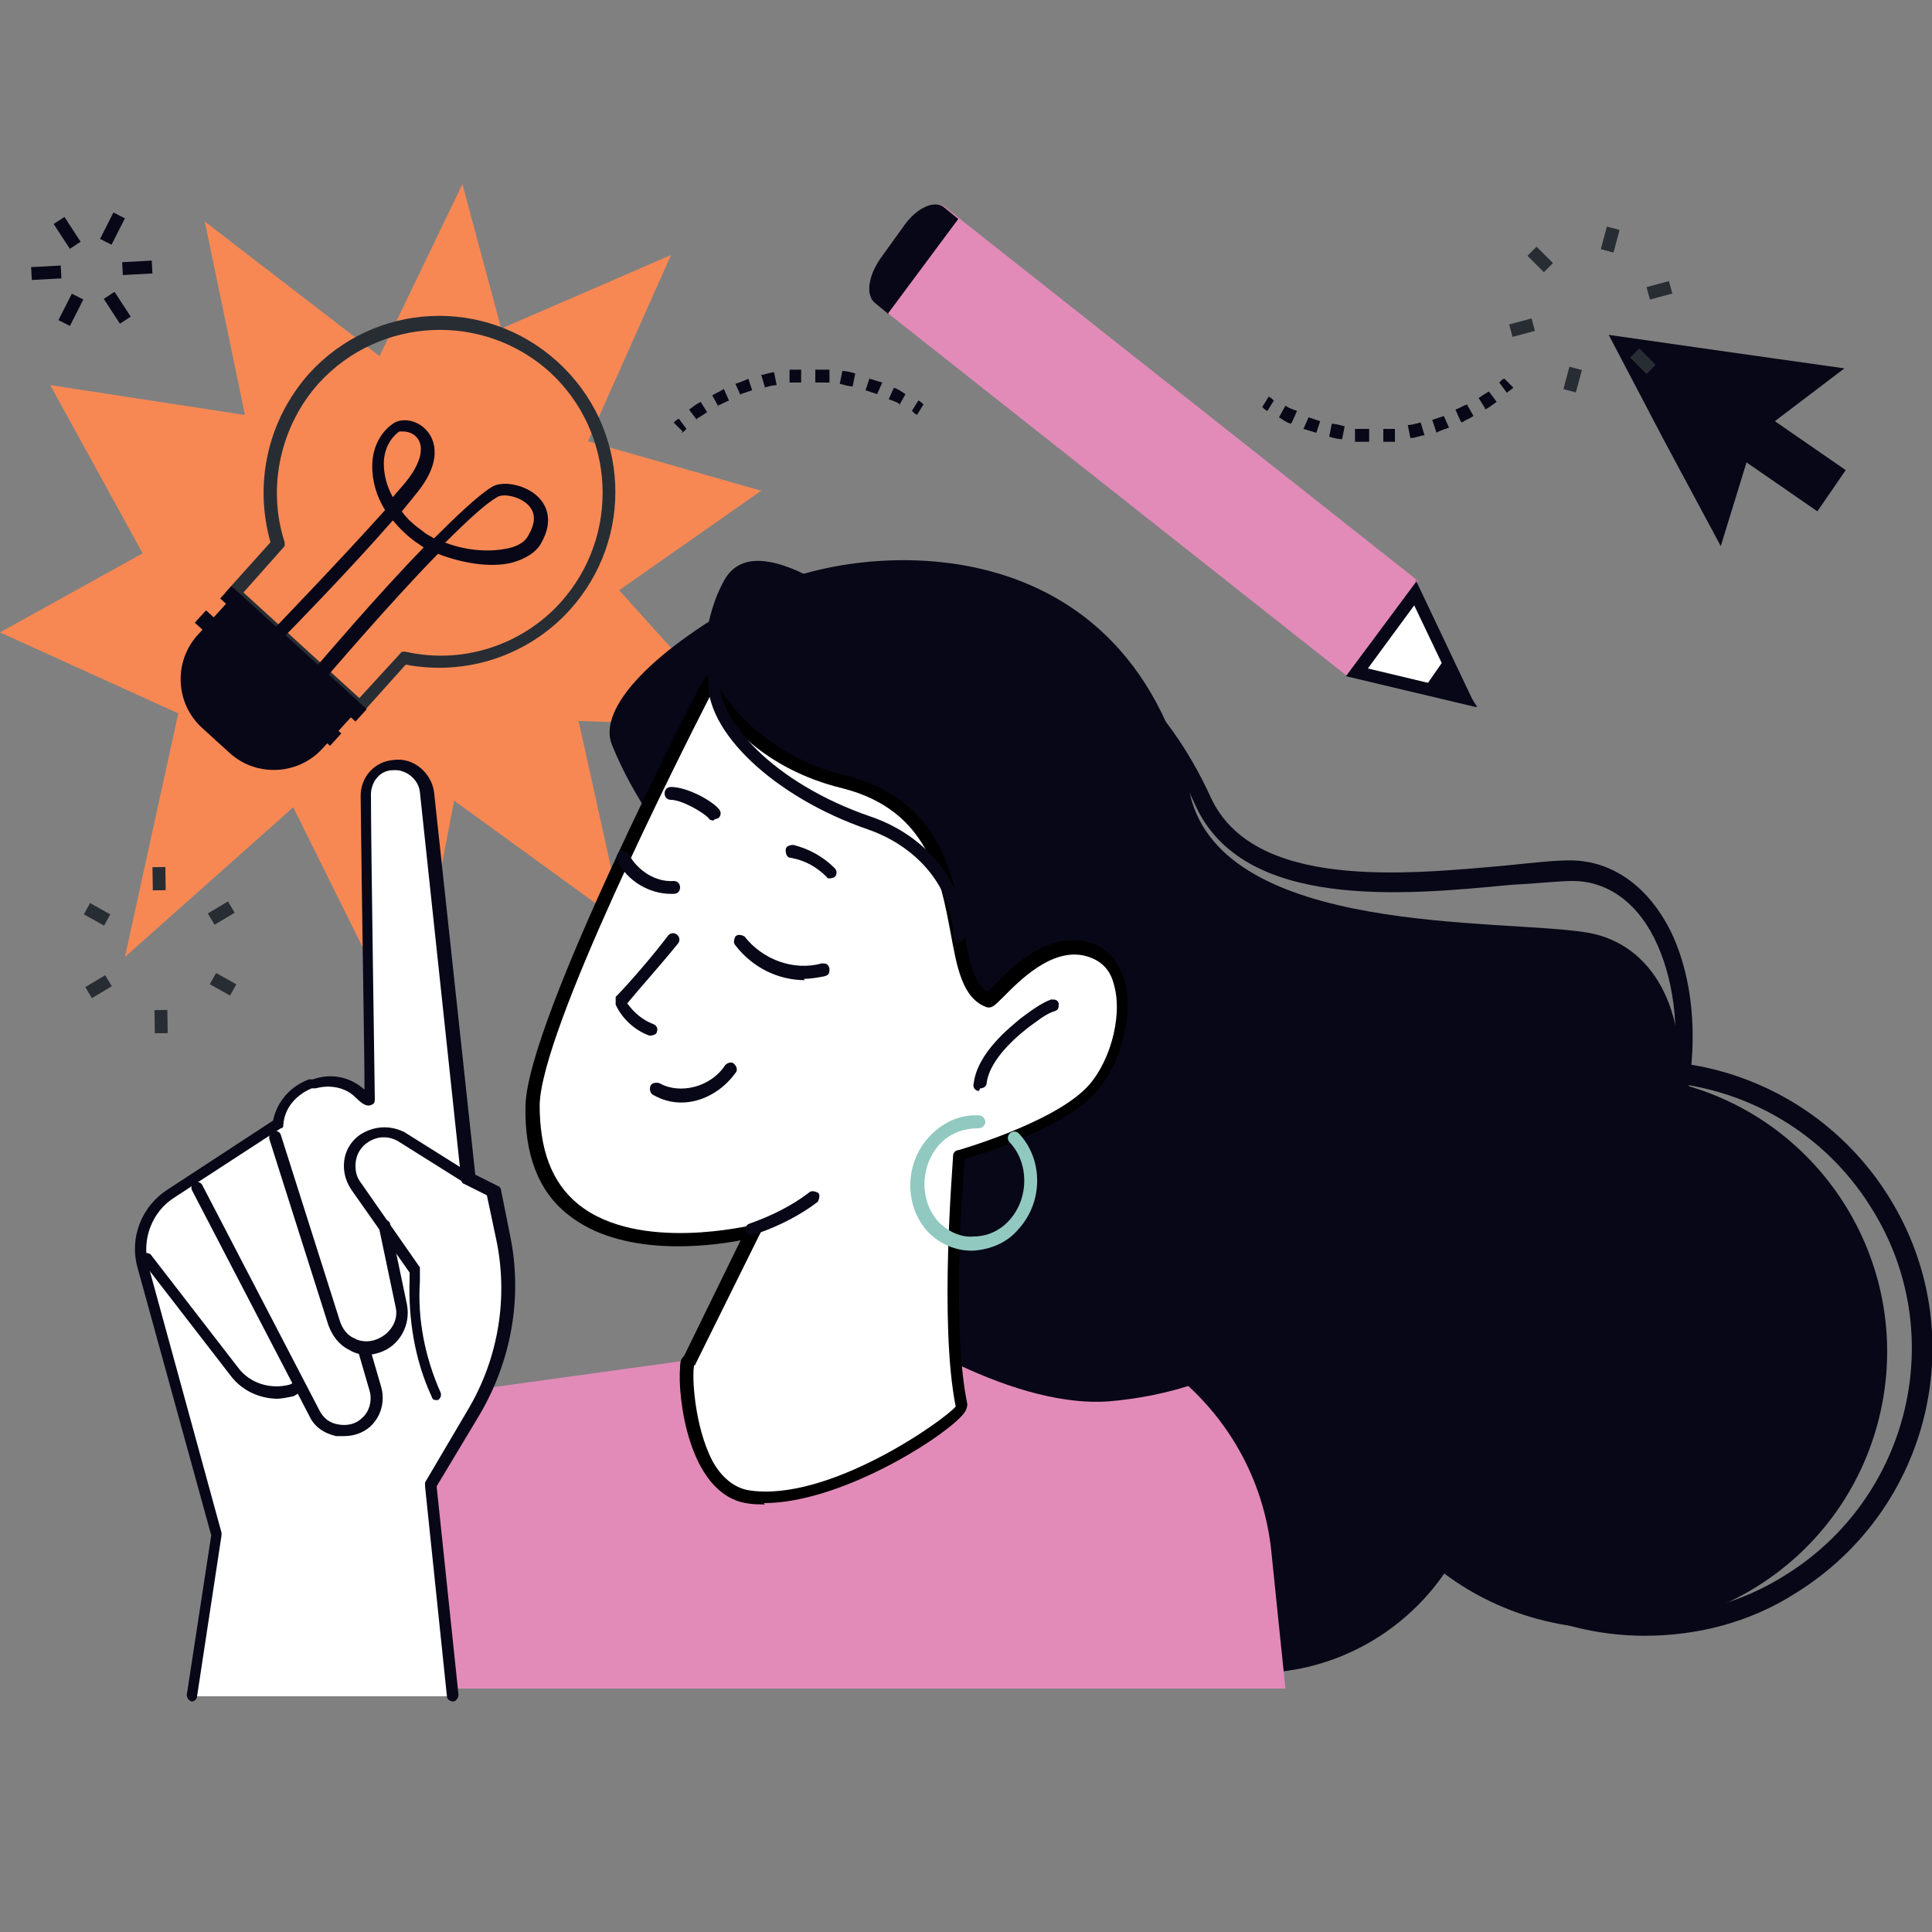 <?xml version="1.0" encoding="UTF-8"?>
<svg id="Capa_1" xmlns="http://www.w3.org/2000/svg" version="1.1" viewBox="0 0 150 150">
  <rect x="0" y="0" width="150" height="150" fill="#808080" stroke="none"/>
  <!-- Generator: Adobe Illustrator 29.8.1, SVG Export Plug-In . SVG Version: 2.1.1 Build 2)  -->
  <defs>
    <style>
      .st0 {
        fill: #080717;
      }

      .st1 {
        fill: #282d33;
      }

      .st2 {
        fill: #f78854;
      }

      .st3 {
        fill: #fff;
      }

      .st4 {
        fill: #91c9c0;
      }

      .st5 {
        fill: #e28bb8;
      }
    </style>
  </defs>
  <g>
    <polygon class="st2" points="52.1 19.8 43 40.2 57.6 56.4 36.5 55.7 31.7 80.7 20.7 58.5 0 49.1 20.2 37.9 15.9 17.2 31.1 28.9 52.1 19.8"/>
    <polygon class="st2" points="59.1 38.1 43.4 49.1 48.4 71.7 28.7 57.4 9.7 74.3 15 50.1 3.9 29.9 26.7 33.4 35.9 14.3 40.9 32.9 59.1 38.1"/>
  </g>
  <g>
    <path class="st1" d="M28,55.5l-10.5-9.5,3.5-3.9c-1.3-4.6-.2-9.5,3-13.1h0c5.1-5.6,13.7-6,19.3-.9,5.6,5.1,6,13.7.9,19.3-3.2,3.5-8,5.1-12.7,4.2l-3.5,3.9ZM18.9,46l9,8.2,3.3-3.6h.3c4.4,1,9-.5,12-3.8,4.7-5.2,4.3-13.2-.8-17.9-5.2-4.7-13.2-4.3-17.9.8h0c-3,3.3-4.1,8.1-2.7,12.4v.3c0,0-3.2,3.6-3.2,3.6Z"/>
    <path class="st0" d="M24.9,52.5c-.1,0-.2,0-.3-.1-.2-.2-.2-.5,0-.7.3-.3,4.5-5.3,8.3-9.2-.2-.1-.4-.3-.6-.4-.7-.5-1.3-1.1-1.8-1.7-3.3,3.8-8.3,8.9-8.6,9.2-.2.2-.5.2-.7,0-.2-.2-.2-.5,0-.7,0,0,5.3-5.5,8.7-9.3-.7-1.1-1-2.3-1-3.4,0-1.4.6-2.6,1.6-3.3.7-.5,1.9-.3,2.6.5.4.4,1.5,2-.6,4.7-.4.5-.8,1-1.3,1.6.4.6,1,1.1,1.7,1.6.2.2.5.3.8.5,1.8-1.8,3.5-3.4,4.5-4,.8-.5,2.6-.2,3.6.8.5.5,1.3,1.7.2,3.6-.4.7-1.2,1.2-2.3,1.5-1.7.4-3.9,0-5.7-.7-3.9,4-8.4,9.3-8.5,9.4,0,.1-.2.2-.4.2ZM34.5,42.1c1.5.6,3.3.8,4.8.5.6-.1,1.4-.4,1.7-1,.6-1,.6-1.8,0-2.4-.7-.7-2-.9-2.4-.6-.9.5-2.4,1.9-4,3.5ZM31.3,33.5c-.1,0-.3,0-.3,0-.7.5-1.2,1.4-1.2,2.5,0,.8.2,1.7.7,2.6.4-.5.8-.9,1.1-1.3,1.1-1.4,1.4-2.7.7-3.4-.3-.3-.7-.4-1-.4Z"/>
    <path class="st0" d="M18.5,49.2h2.9c2.8,0,5.1,2.3,5.1,5.1v4.4h-13.1v-4.4c0-2.8,2.3-5.1,5.1-5.1Z" transform="translate(-1.6 107.3) rotate(-137.7)"/>
    <rect class="st0" x="20.2" y="45.6" width="1.3" height="14.2" transform="translate(-32.2 32.6) rotate(-47.7)"/>
    <rect class="st0" x="22.1" y="43.7" width="1.3" height="14.2" transform="translate(-30.1 33.4) rotate(-47.7)"/>
  </g>
  <g>
    <path class="st0" d="M72.7,45c-7.9-1.3-15.5,1.6-20.8,7.2,2.1-.2,4.3-.2,6.6.2,15,2.4,25,18.1,22.2,34.9-.2.9-.3,1.9-.6,2.8,6.1-3.5,10.7-9.7,11.9-17.3,2.2-13.2-6.5-25.6-19.3-27.7Z"/>
    <path class="st0" d="M101.6,117.5c-.3,0-.6,0-.8-.1-.6-.2-2.7-.2-5-.1-7.3.1-19.6.3-22.8-6.1-2.1-4.2,0-10.2,6.4-18.3.6-.8.9-1.6.8-2.4-.4-2.8-4.9-6-10.1-9.7-6-4.2-12.7-9-16.8-15.4-1.8-2.9,1.1-7.9,7.8-13.5,2.8-2.3,10.1-5.4,17.8-3.6,6.5,1.5,11.7,6.2,15.1,13.6,3.3,7.2,15.1,6,22.9,5.3,2-.2,3.7-.4,5-.4,3.4,0,6.3,2.2,8,5.9,2.9,6.5,2.1,17.5-6.4,27.4-2,2.3-16.3,17.3-21.9,17.3ZM98.4,115.7c1.5,0,2.4,0,3,.2,3.2,1.1,16.4-11.2,21.1-16.7,8.1-9.4,8.9-19.7,6.2-25.8-1.4-3.2-3.8-5-6.6-5-1.1,0-2.8.2-4.8.3-8.3.8-20.8,2-24.5-6.2-3.2-7.1-7.9-11.3-14-12.7-6.8-1.6-13.7,1-16.5,3.3-6.6,5.5-8.5,9.8-7.5,11.5,3.9,6.1,10.5,10.8,16.3,15,5.7,4.1,10.2,7.3,10.7,10.7.2,1.2-.2,2.5-1.1,3.6-5.9,7.5-8,13.1-6.3,16.6,2.7,5.5,14.4,5.3,21.4,5.2,1,0,1.8,0,2.5,0ZM61.7,52.6h0,0Z"/>
    <path class="st0" d="M59.2,45.8c6.3-3.4,28.1-6.2,33.2,15.9,2.6,11,24.1,9.6,30.8,10.7,10.3,1.7,10.9,20.9-6.8,34.3-5.1,3.8-24.5,16.4-28.7,14.2-4.2-2.2-50.6-1.6-17.9-28.4,8.4-6.9-15.7-18.3-22.3-34.7-1.1-2.8,3.1-7.4,11.6-11.9Z"/>
    <circle class="st0" cx="125" cy="105.1" r="21.5" transform="translate(-6.7 201.5) rotate(-76.3)"/>
    <path class="st0" d="M127.7,127c-7.5,0-14.8-3.8-19-10.6h0c-6.5-10.5-3.2-24.2,7.3-30.7,10.5-6.5,24.2-3.2,30.7,7.3,6.5,10.5,3.2,24.2-7.3,30.7-3.6,2.3-7.7,3.3-11.7,3.3ZM110.1,115.6c6,9.7,18.8,12.8,28.5,6.7,9.7-6,12.8-18.8,6.7-28.5-6-9.7-18.8-12.8-28.5-6.7-9.7,6-12.8,18.8-6.7,28.5h0Z"/>
    <circle class="st0" cx="97.4" cy="112" r="17.9"/>
  </g>
  <path class="st5" d="M29.6,108.9l46.3-6.4c11.3-1.6,21.6,6.6,22.8,17.9l1.1,10.7H22.1l7.5-22.2Z"/>
  <g>
    <g>
      <path class="st3" d="M35.3,131.7l-1.7-16.3,3.3-5.6c2.4-4.1,3.3-9,2.3-13.7l-.7-3.5-2-1-3.2-30c-.1-1.3-1.3-2.2-2.6-2.1-1.2.1-2.2,1.2-2.1,2.4,0,6.2.3,23.2.3,23.6s-.3,0-.7-.5c-1-.9-2.3-1.2-3.5-.8h-.3c-1.4.5-2.4,1.7-2.5,3.1l-8.3,5.4c-1.9,1.2-2.8,3.5-2.2,5.7l5.7,20.8-1.9,12.5"/>
      <path class="st0" d="M14.9,132.1s0,0,0,0c-.2,0-.4-.3-.4-.5l1.9-12.4-5.7-20.7c-.7-2.4.3-4.9,2.4-6.2l8.1-5.3c.3-1.5,1.4-2.7,2.8-3.2h.3c1.4-.5,2.9-.2,4,.8,0-3-.2-13.6-.3-22.8,0-1.5,1.1-2.7,2.6-2.8,1.5-.2,2.9,1,3.1,2.5l3.2,29.7,1.8.9c.1,0,.2.2.2.3l.7,3.5c1,4.8.1,9.8-2.4,14l-3.3,5.5,1.7,16.2c0,.2-.2.5-.4.5-.3,0-.5-.2-.5-.4l-1.7-16.3c0,0,0-.2,0-.3l3.3-5.6c2.4-4,3.2-8.8,2.2-13.4l-.7-3.3-1.8-.9c-.1,0-.2-.2-.2-.4l-3.2-30c-.1-1-1.1-1.8-2.1-1.7-1,0-1.7.9-1.7,1.9,0,3.9.3,23.2.3,23.6s-.1.4-.3.5c-.3.1-.6,0-1.2-.6-.8-.8-2-1-3.1-.7h-.3c-1.2.5-2.1,1.5-2.2,2.8,0,.1,0,.3-.2.3l-8.3,5.4c-1.7,1.1-2.5,3.2-2,5.2l5.7,20.8c0,0,0,.1,0,.2l-1.9,12.5c0,.2-.2.4-.4.4Z"/>
    </g>
    <path class="st0" d="M21.6,108.6c-1.4,0-2.8-.6-3.7-1.8l-6.8-8.8c-.2-.2-.1-.5,0-.6.2-.2.5-.1.6,0l6.8,8.8c.9,1.2,2.5,1.7,4,1.3l.4-.2c.2-.1.5,0,.6.2.1.2,0,.5-.2.6l-.5.3s0,0,0,0c-.5.1-.9.2-1.4.2Z"/>
    <path class="st0" d="M26.7,111.5c-.2,0-.4,0-.6,0-.9-.2-1.7-.7-2.1-1.6l-9.1-17.5c-.1-.2,0-.5.2-.6.2-.1.5,0,.6.2l9.1,17.5c.3.6.8,1,1.5,1.1.6.1,1.3,0,1.8-.5.6-.5.8-1.4.6-2.1l-.9-3.1c0-.2,0-.5.3-.6.2,0,.5,0,.6.3l.9,3.1c.3,1.1,0,2.3-.9,3.1-.6.5-1.3.7-2,.7Z"/>
    <path class="st0" d="M28.6,105.2c-.5,0-1-.1-1.5-.4-.8-.4-1.3-1.1-1.6-1.9l-4.6-14.5c0-.2,0-.5.3-.6.2,0,.5,0,.6.3l4.6,14.5c.2.6.6,1.1,1.1,1.3.5.3,1.2.3,1.7.1,1.1-.4,1.8-1.5,1.5-2.6l-1.3-6.2c0-.2.1-.5.4-.5.2,0,.5.1.5.4l1.3,6.2c.3,1.6-.6,3.2-2.1,3.7-.3.1-.7.2-1,.2Z"/>
    <path class="st0" d="M33.9,108.7c-.2,0-.3,0-.4-.3-1.3-2.8-1.8-6-1.7-9v-.6s-4.5-6.4-4.5-6.4c-.4-.6-.6-1.2-.6-1.9,0-1.1.6-2.1,1.6-2.6,1-.5,2.1-.5,3.1,0l5.1,3.2c.2.1.3.4.1.6-.1.2-.4.3-.6.1l-5.1-3.2c-.7-.4-1.5-.4-2.2,0-.7.4-1.1,1.1-1.1,1.9,0,.5.1.9.4,1.3l4.6,6.6c0,0,0,.2,0,.3v.8c-.2,2.9.4,5.9,1.6,8.6.1.2,0,.5-.2.6,0,0-.1,0-.2,0Z"/>
  </g>
  <g>
    <rect class="st1" x="16.3" y="70.4" width="1.8" height="1" transform="translate(-33.9 18.8) rotate(-30.8)"/>
    <rect class="st1" x="16.3" y="70.4" width="1.8" height="1" transform="translate(-33.9 18.8) rotate(-30.8)"/>
    <rect class="st1" x="16.8" y="75.6" width="1" height="1.8" transform="translate(-57.9 54.2) rotate(-60.8)"/>
    <rect class="st1" x="12" y="78.4" width="1" height="1.8" transform="translate(-1.1 .2) rotate(-.8)"/>
    <rect class="st1" x="6.7" y="76.1" width="1.8" height="1" transform="translate(-38.1 14.7) rotate(-30.8)"/>
    <rect class="st1" x="7" y="70.1" width="1" height="1.8" transform="translate(-58.1 42.9) rotate(-60.8)"/>
    <rect class="st1" x="11.8" y="67.3" width="1" height="1.8" transform="translate(-.9 .2) rotate(-.8)"/>
  </g>
  <g>
    <rect class="st0" x="8.6" y="22.8" width="1" height="2.3" transform="translate(-11.6 8.8) rotate(-33.1)"/>
    <rect class="st0" x="4.7" y="16.9" width="1" height="2.3" transform="translate(-9 5.8) rotate(-33.1)"/>
    <rect class="st0" x="9.5" y="20.3" width="2.3" height="1" transform="translate(-1.1 .6) rotate(-3.1)"/>
    <rect class="st0" x="2.4" y="20.7" width="2.3" height="1" transform="translate(-1.1 .2) rotate(-3.1)"/>
    <rect class="st0" x="4.4" y="23.6" width="2.3" height="1" transform="translate(-18.5 18.1) rotate(-63.1)"/>
    <rect class="st0" x="7.6" y="17.3" width="2.3" height="1" transform="translate(-11.1 17.5) rotate(-63.1)"/>
  </g>
  <polygon class="st0" points="143.2 28.6 134 27.3 124.9 26 129.2 34.2 133.6 42.4 135.6 35.9 141.1 39.7 143.3 36.5 137.8 32.7 143.2 28.6"/>
  <g>
    <path class="st5" d="M70.2,17.5l-1.8,2.5c-1,1.4-1.2,2.9-.5,3.5l36.7,29,5.5-7.4-36.7-29c-.7-.6-2.1,0-3.1,1.4Z"/>
    <path class="st0" d="M68.9,24.4l5.5-7.4-1.1-.9c-.7-.6-2.1,0-3.1,1.4l-1.8,2.5c-1,1.4-1.2,2.9-.5,3.5l1.1.9Z"/>
    <g>
      <polygon class="st3" points="105.4 52.2 109.9 46 113.8 54.2 105.4 52.2"/>
      <path class="st0" d="M109.8,47l3.1,6.5-6.7-1.6,3.6-4.9M110,45.1l-5.5,7.4,10.1,2.4-4.7-9.9h0Z"/>
    </g>
    <polygon class="st0" points="112.2 51.1 110.6 53.4 114.7 54.9 112.2 51.1"/>
  </g>
  <g>
    <rect class="st1" x="124.1" y="18.2" width="1.8" height="1" transform="translate(74.6 134.5) rotate(-75)"/>
    <rect class="st1" x="124.1" y="18.2" width="1.8" height="1" transform="translate(74.6 134.5) rotate(-75)"/>
    <rect class="st1" x="119.1" y="19.2" width="1" height="1.8" transform="translate(20.8 90.5) rotate(-45)"/>
    <rect class="st1" x="117.3" y="25" width="1.8" height="1" transform="translate(-2.6 31.4) rotate(-15)"/>
    <rect class="st1" x="121.2" y="28.9" width="1.8" height="1" transform="translate(62.1 139.8) rotate(-75)"/>
    <rect class="st1" x="127" y="27.1" width="1" height="1.8" transform="translate(17.6 98.4) rotate(-45)"/>
    <rect class="st1" x="128" y="22.1" width="1.8" height="1" transform="translate(-1.5 34.3) rotate(-15.1)"/>
  </g>
  <g>
    <path class="st0" d="M67.7,102.1s10.2,7.3,18.4,6.7c8.3-.7,23.5-5.4,14-28-9.5-22.5-15.9-21.9-22.5-25.9s-18.3-15.5-21.4-9.8c-3.1,5.7-.7,13.5.4,16.6s11.1,40.5,11.1,40.5Z"/>
    <g>
      <path class="st3" d="M74.6,109.2c-1.4-6.4-.2-19.5-.2-19.5,0,0,7.1-2,10-4.8,2.9-2.7,4.2-10.3-.2-11.2-3.8-.8-7.1,4.2-7.5,4-4.2-1.7,0-14.1-11.3-17-7.8-1.9-10.4-7.7-10.4-7.7,0,0-13.5,26.1-13.7,32.8-.4,14.2,17.1,9.7,17.1,9.7l-5,10.1c-.6,0-.3,9.8,4.5,10.6,6.6,1.1,16.8-6.1,16.6-7Z"/>
      <path d="M59.4,116.8c-.5,0-1,0-1.5-.1-4.5-.8-5.3-8.4-5.1-10.5,0-.2,0-.7.3-.9l4.4-9c-2.6.5-9.3,1.3-13.4-2-2.3-1.8-3.4-4.7-3.3-8.5.2-6.7,13.2-31.9,13.8-33,0-.2.3-.3.5-.3.2,0,.4.1.4.3,0,0,2.6,5.5,10.1,7.4,7.4,1.8,8.4,7.7,9.2,11.9.4,2.4.8,4.3,1.9,4.9.1-.1.3-.3.4-.4,1.3-1.4,4.1-4.2,7.2-3.5,1.5.3,2.5,1.4,3,3,.8,2.8-.4,7-2.6,9.1-2.6,2.5-8.4,4.4-9.8,4.8-.2,2.1-1,13.3.2,19h0c0,.4-.2.7-.5,1-1.8,1.9-9.5,6.7-15.3,6.7ZM53.9,106c-.2.7,0,4.7,1.4,7.4.7,1.3,1.7,2.1,2.8,2.3,6.2,1,15.3-5.5,16.1-6.5-1.3-6.5-.2-19-.2-19.5,0-.2.2-.4.4-.4,0,0,7-2,9.8-4.7,1.9-1.8,3-5.6,2.3-8.1-.3-1.3-1.1-2-2.3-2.3-2.6-.6-5.1,2-6.3,3.2-.7.7-.9.9-1.3.8-1.9-.7-2.3-3.1-2.8-5.8-.8-4.2-1.7-9.5-8.4-11.2-6.2-1.5-9.2-5.4-10.3-7.1-2.3,4.5-13.1,25.9-13.2,31.7,0,3.4.9,6,3,7.7,4.7,3.8,13.5,1.6,13.6,1.6.2,0,.4,0,.5.2s.1.4,0,.5l-5,10.1c0,0,0,.1-.1.1ZM74.1,109.3h0s0,0,0,0h0Z"/>
    </g>
    <path class="st0" d="M76,84.7s0,0,0,0c-.3,0-.5-.3-.4-.6.3-2.4,2.9-4.4,3.6-5,.8-.6,1.6-1.2,2.4-1.5.3,0,.5,0,.6.3,0,.3,0,.5-.3.6-.7.2-1.4.8-2.1,1.3-1.4,1.1-3,2.7-3.2,4.3,0,.2-.2.4-.5.4Z"/>
    <path class="st0" d="M62.5,76.1c-2.1,0-4.1-1-5.4-2.7-.2-.2-.1-.5,0-.7.2-.2.5-.1.7,0,1.4,1.8,3.8,2.7,6,2.1.3,0,.5,0,.6.4,0,.3,0,.5-.4.6-.5.1-1.1.2-1.6.2Z"/>
    <path class="st0" d="M52.1,69.4c-1.7,0-3.4-1-4.2-2.6-.1-.2,0-.5.2-.7.2-.1.5,0,.7.2.7,1.3,2.1,2.2,3.5,2.1.3,0,.5.2.5.5,0,.3-.2.5-.5.5,0,0-.1,0-.2,0Z"/>
    <path class="st0" d="M64.5,68.2c-.1,0-.3,0-.3-.1-.8-.8-1.7-1.3-2.8-1.5-.3,0-.4-.3-.4-.6,0-.3.3-.4.6-.4,1.2.3,2.3.9,3.2,1.8.2.2.2.5,0,.7,0,0-.2.1-.4.1Z"/>
    <path class="st0" d="M55.4,63.7c-.1,0-.3,0-.4-.2-.5-.5-2.1-1.4-2.9-1.4-.3,0-.5-.2-.5-.5,0-.3.2-.5.5-.5,1.2,0,3.1,1,3.7,1.7.2.2.2.5,0,.7,0,0-.2.1-.3.1Z"/>
    <path class="st0" d="M50.6,80.4c0,0-.1,0-.2,0-1.1-.4-2.1-1.3-2.6-2.4,0-.2,0-.4,0-.6.9-.9,2.9-3.2,4.1-4.8.2-.2.5-.2.7,0,.2.2.2.5,0,.7-1.2,1.5-3,3.5-3.9,4.6.5.7,1.2,1.3,2,1.6.3.1.4.4.3.6,0,.2-.3.3-.5.3Z"/>
    <path class="st0" d="M52.9,85.6c-.8,0-1.5-.2-2.2-.6-.2-.1-.3-.4-.2-.7.1-.2.4-.3.7-.2,1.6.9,4,.3,5.1-1.4.2-.2.5-.3.7-.1.2.2.3.5.1.7-1,1.4-2.6,2.3-4.2,2.3Z"/>
    <path class="st0" d="M58.4,95.9c-.2,0-.4-.1-.5-.3,0-.3,0-.5.3-.6,1.7-.6,3.3-1.4,4.6-2.4.2-.2.5-.1.7,0s.1.5,0,.7c-1.3,1-3,1.9-4.8,2.5,0,0-.1,0-.2,0Z"/>
    <path class="st0" d="M74.5,73.2h0c-.3,0-.5-.2-.5-.5,0-3.6-2.6-6.9-6.6-8.3-7.3-2.5-12.8-7.7-12.4-11.8,0-.3.3-.5.5-.4.3,0,.5.3.4.5-.3,3.1,4.1,8.1,11.7,10.7,4.4,1.5,7.3,5.2,7.3,9.2,0,.3-.2.5-.5.5Z"/>
    <path class="st4" d="M75.4,97.1c-1.2,0-2.4-.5-3.3-1.4-1.9-2-1.9-5.3,0-7.4,1-1.1,2.4-1.8,3.9-1.7.3,0,.5.3.5.5,0,.3-.3.5-.5.5-1.2,0-2.3.4-3.1,1.3-1.5,1.7-1.5,4.4,0,6,.7.7,1.7,1.2,2.7,1.1,1.1,0,2.1-.5,2.8-1.3,1.5-1.7,1.5-4.4,0-6-.2-.2-.2-.5,0-.7.2-.2.5-.2.7,0,1.9,2,1.9,5.3,0,7.4-.9,1.1-2.2,1.6-3.5,1.7,0,0,0,0-.1,0Z"/>
  </g>
  <g>
    <path class="st0" d="M53,33.5l-.7-.7s.1-.1.4-.3l.6.8c-.2.2-.3.3-.4.3Z"/>
    <path class="st0" d="M54.1,32.6l-.6-.8c.3-.2.5-.4.9-.6l.5.8c-.3.2-.6.4-.8.5ZM55.8,31.6l-.5-.9c.3-.2.6-.3.9-.5l.4.9c-.3.1-.6.3-.9.4ZM69.9,31.4c-.3-.2-.6-.3-.9-.4l.4-.9c.3.1.6.3.9.5l-.5.9ZM57.5,30.7l-.4-.9c.3-.1.6-.2,1-.4l.3.9c-.3.1-.6.2-.9.3ZM68.1,30.6c-.3-.1-.6-.2-.9-.3l.3-.9c.3.1.7.2,1,.3l-.4.9ZM59.4,30.1l-.3-1c.3,0,.7-.2,1-.2l.2,1c-.3,0-.6.1-1,.2ZM66.2,30c-.3,0-.6-.1-1-.2l.2-1c.3,0,.7.1,1,.2l-.2,1ZM61.3,29.7v-1c.2,0,.6,0,.9,0v1c-.3,0-.6,0-.9,0ZM64.3,29.7c-.3,0-.7,0-1,0v-1c.4,0,.7,0,1.1,0v1Z"/>
    <path class="st0" d="M71.2,32.2c-.1,0-.3-.2-.4-.3l.5-.8c.1,0,.3.2.4.3l-.5.8Z"/>
  </g>
  <g>
    <path class="st0" d="M117,30.5l-.6-.8c.2-.2.3-.3.4-.3l.7.7s-.1.1-.4.3Z"/>
    <path class="st0" d="M106.3,34.3c-.4,0-.7,0-1.1,0v-1c.4,0,.7,0,1.1,0v1ZM107.4,34.3v-1c.3,0,.6,0,.9,0v1c-.2,0-.6,0-.9,0ZM104.2,34.1c-.3,0-.7-.1-1-.2l.2-1c.3,0,.6.1,1,.2l-.2,1ZM109.5,34l-.2-1c.3,0,.6-.1,1-.2l.3,1c-.3,0-.7.2-1,.2ZM102.2,33.6c-.3-.1-.7-.2-1-.3l.4-.9c.3.1.6.2.9.3l-.3.9ZM111.5,33.5l-.3-.9c.3-.1.6-.2.9-.3l.4.9c-.3.1-.6.2-1,.4ZM100.2,32.9c-.3-.1-.6-.3-.9-.5l.5-.9c.3.2.6.3.9.4l-.4.9ZM113.4,32.7l-.4-.9c.3-.1.6-.3.9-.4l.5.9c-.3.2-.6.3-.9.5ZM115.3,31.7l-.5-.8c.3-.2.6-.4.8-.5l.6.8c-.3.2-.5.4-.9.6Z"/>
    <path class="st0" d="M98.4,31.9c-.1,0-.3-.2-.4-.3l.5-.8c.1,0,.3.2.4.3l-.5.8Z"/>
  </g>
</svg>